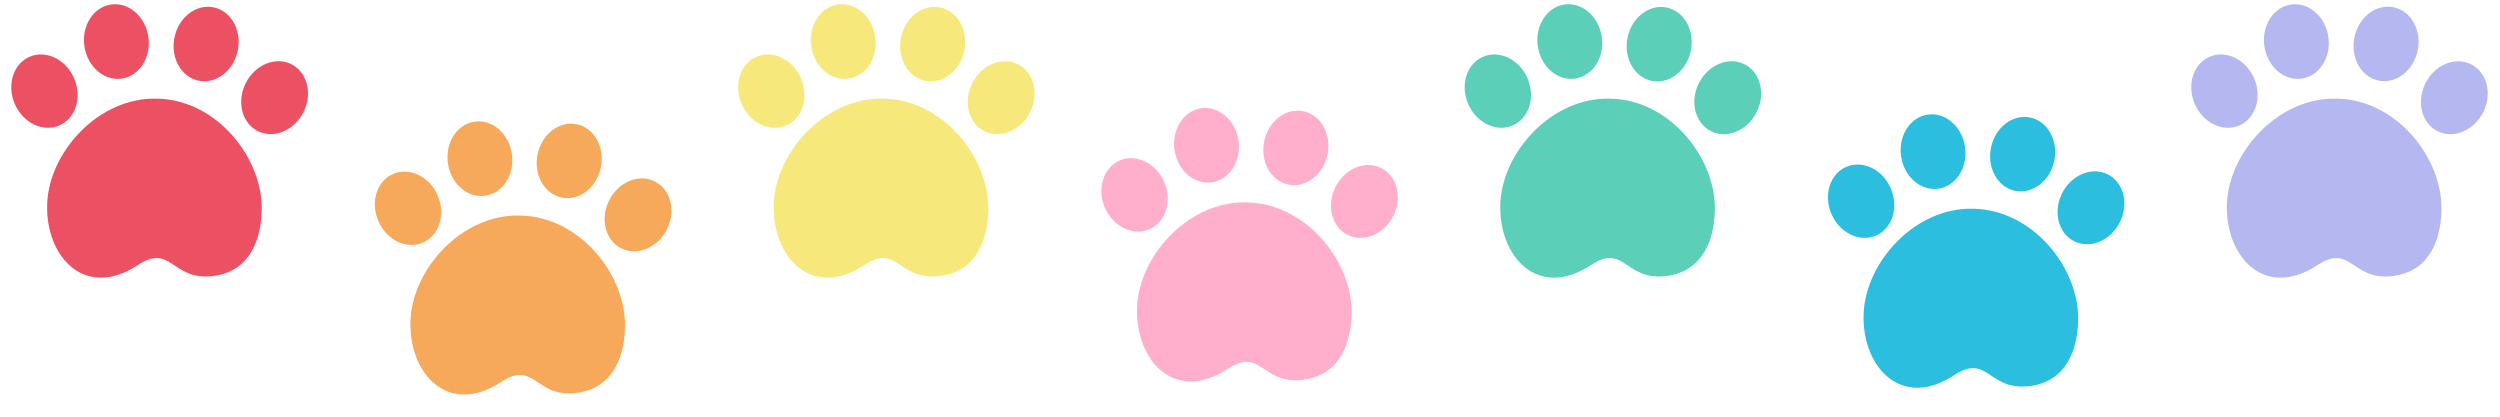 <?xml version="1.0" encoding="UTF-8"?>
<!DOCTYPE svg PUBLIC '-//W3C//DTD SVG 1.0//EN'
          'http://www.w3.org/TR/2001/REC-SVG-20010904/DTD/svg10.dtd'>
<svg height="171.5" preserveAspectRatio="xMidYMid meet" version="1.0" viewBox="95.3 317.9 1028.8 171.5" width="1028.8" xmlns="http://www.w3.org/2000/svg" xmlns:xlink="http://www.w3.org/1999/xlink" zoomAndPan="magnify"
><g fill="#EB5162" id="change1_1"
  ><path d="M203,404.6c-0.4,14.6-6.7,25.8-21.1,27c-16,1.3-16.3-13.6-29.9-4.6c-21.8,14.3-37.9-3.4-37.3-24.9 c0.6-21.4,21.1-44.4,45.4-43.6C184.6,359,203.6,383.1,203,404.6z"
    /><ellipse cx="113.6" cy="355.4" rx="13.3" ry="15.4" transform="rotate(-23.36 113.591 355.422)"
    /><ellipse cx="143.2" cy="335" rx="13.3" ry="15.4" transform="rotate(-8.082 143.2 335.007)"
    /><ellipse cx="208.3" cy="358.1" rx="15.4" ry="13.3" transform="rotate(-63.276 208.29 358.091)"
    /><ellipse cx="180.1" cy="336" rx="15.4" ry="13.3" transform="rotate(-78.557 180.118 335.992)"
  /></g
  ><g fill="#F6A95A" id="change2_1"
  ><path d="M352.5,452.7c-0.4,14.6-6.7,25.8-21.1,27c-16,1.3-16.3-13.6-29.9-4.6c-21.8,14.3-37.9-3.4-37.3-24.9 c0.6-21.4,21.1-44.4,45.4-43.6C334.1,407.2,353.1,431.2,352.5,452.7z"
    /><ellipse cx="263.2" cy="403.6" rx="13.3" ry="15.4" transform="rotate(-23.36 263.204 403.583)"
    /><ellipse cx="292.8" cy="383.2" rx="13.3" ry="15.4" transform="rotate(-8.082 292.806 383.192)"
    /><ellipse cx="357.8" cy="406.3" rx="15.4" ry="13.3" transform="rotate(-63.276 357.844 406.265)"
    /><ellipse cx="329.6" cy="384.1" rx="15.4" ry="13.3" transform="rotate(-78.557 329.58 384.143)"
  /></g
  ><g fill="#F6E87A" id="change3_1"
  ><path d="M502,404.6c-0.4,14.6-6.7,25.8-21.1,27c-16,1.3-16.3-13.6-29.9-4.6c-21.8,14.3-37.9-3.4-37.3-24.9 c0.6-21.4,21.1-44.4,45.4-43.6C483.6,359,502.6,383.1,502,404.6z"
    /><ellipse cx="412.7" cy="355.4" rx="13.3" ry="15.4" transform="rotate(-23.36 412.685 355.394)"
    /><ellipse cx="442.3" cy="335" rx="13.3" ry="15.4" transform="rotate(-8.082 442.298 334.994)"
    /><ellipse cx="507.3" cy="358.1" rx="15.4" ry="13.3" transform="rotate(-63.276 507.298 358.098)"
    /><ellipse cx="479.1" cy="336" rx="15.4" ry="13.3" transform="rotate(-78.557 479.135 336.02)"
  /></g
  ><g fill="#FFAECC" id="change4_1"
  ><path d="M651.5,447.3c-0.4,14.6-6.7,25.8-21.1,27c-16,1.3-16.3-13.6-29.9-4.6c-21.8,14.3-37.9-3.4-37.3-24.9 c0.6-21.4,21.1-44.4,45.4-43.6C633.1,401.8,652.1,425.8,651.5,447.3z"
    /><ellipse cx="562.2" cy="398.1" rx="13.3" ry="15.4" transform="rotate(-23.36 562.179 398.101)"
    /><ellipse cx="591.8" cy="377.7" rx="13.3" ry="15.4" transform="rotate(-8.082 591.796 377.694)"
    /><ellipse cx="656.8" cy="400.8" rx="15.4" ry="13.3" transform="rotate(-63.276 656.789 400.812)"
    /><ellipse cx="628.6" cy="378.7" rx="15.4" ry="13.3" transform="rotate(-78.557 628.623 378.749)"
  /></g
  ><g fill="#5CCFB8" id="change5_1"
  ><path d="M801,404.6c-0.4,14.6-6.7,25.8-21.1,27c-16,1.3-16.3-13.6-29.9-4.6c-21.8,14.3-37.9-3.4-37.3-24.9 c0.6-21.4,21.1-44.4,45.4-43.6C782.6,359,801.6,383.1,801,404.6z"
    /><ellipse cx="711.7" cy="355.4" rx="13.3" ry="15.4" transform="rotate(-23.36 711.688 355.405)"
    /><ellipse cx="741.3" cy="335" rx="13.3" ry="15.4" transform="rotate(-8.082 741.298 334.995)"
    /><ellipse cx="806.3" cy="358.1" rx="15.4" ry="13.3" transform="rotate(-63.276 806.31 358.106)"
    /><ellipse cx="778.1" cy="336" rx="15.4" ry="13.3" transform="rotate(-78.557 778.152 336.048)"
  /></g
  ><g fill="#2CBEDF" id="change6_1"
  ><path d="M950.5,449.9c-0.4,14.6-6.7,25.8-21.1,27c-16,1.3-16.3-13.6-29.9-4.6c-21.8,14.3-37.9-3.4-37.3-24.9 c0.6-21.4,21.1-44.4,45.4-43.6C932.1,404.4,951.1,428.4,950.5,449.9z"
    /><ellipse cx="861.2" cy="400.7" rx="13.3" ry="15.4" transform="rotate(-23.36 861.178 400.713)"
    /><ellipse cx="890.8" cy="380.3" rx="13.3" ry="15.4" transform="rotate(-8.082 890.795 380.295)"
    /><ellipse cx="955.8" cy="403.4" rx="15.4" ry="13.3" transform="rotate(-63.276 955.793 403.423)"
    /><ellipse cx="927.6" cy="381.3" rx="15.4" ry="13.3" transform="rotate(-78.557 927.654 381.284)"
  /></g
  ><g fill="#B5B7F0" id="change7_1"
  ><path d="M1100,404.6c-0.4,14.6-6.7,25.8-21.1,27c-16,1.3-16.3-13.6-29.9-4.6c-21.8,14.3-37.9-3.4-37.3-24.9 c0.6-21.4,21.1-44.4,45.4-43.6C1081.7,359,1100.6,383.1,1100,404.6z"
    /><ellipse cx="1010.7" cy="355.4" rx="13.3" ry="15.4" transform="rotate(-23.36 1010.69 355.416)"
    /><ellipse cx="1040.3" cy="335" rx="13.3" ry="15.4" transform="rotate(-8.082 1040.298 334.996)"
    /><ellipse cx="1105.3" cy="358.1" rx="15.4" ry="13.3" transform="rotate(-63.276 1105.32 358.113)"
    /><ellipse cx="1077.2" cy="336" rx="15.4" ry="13.3" transform="rotate(-78.557 1077.188 335.978)"
  /></g
></svg
>
